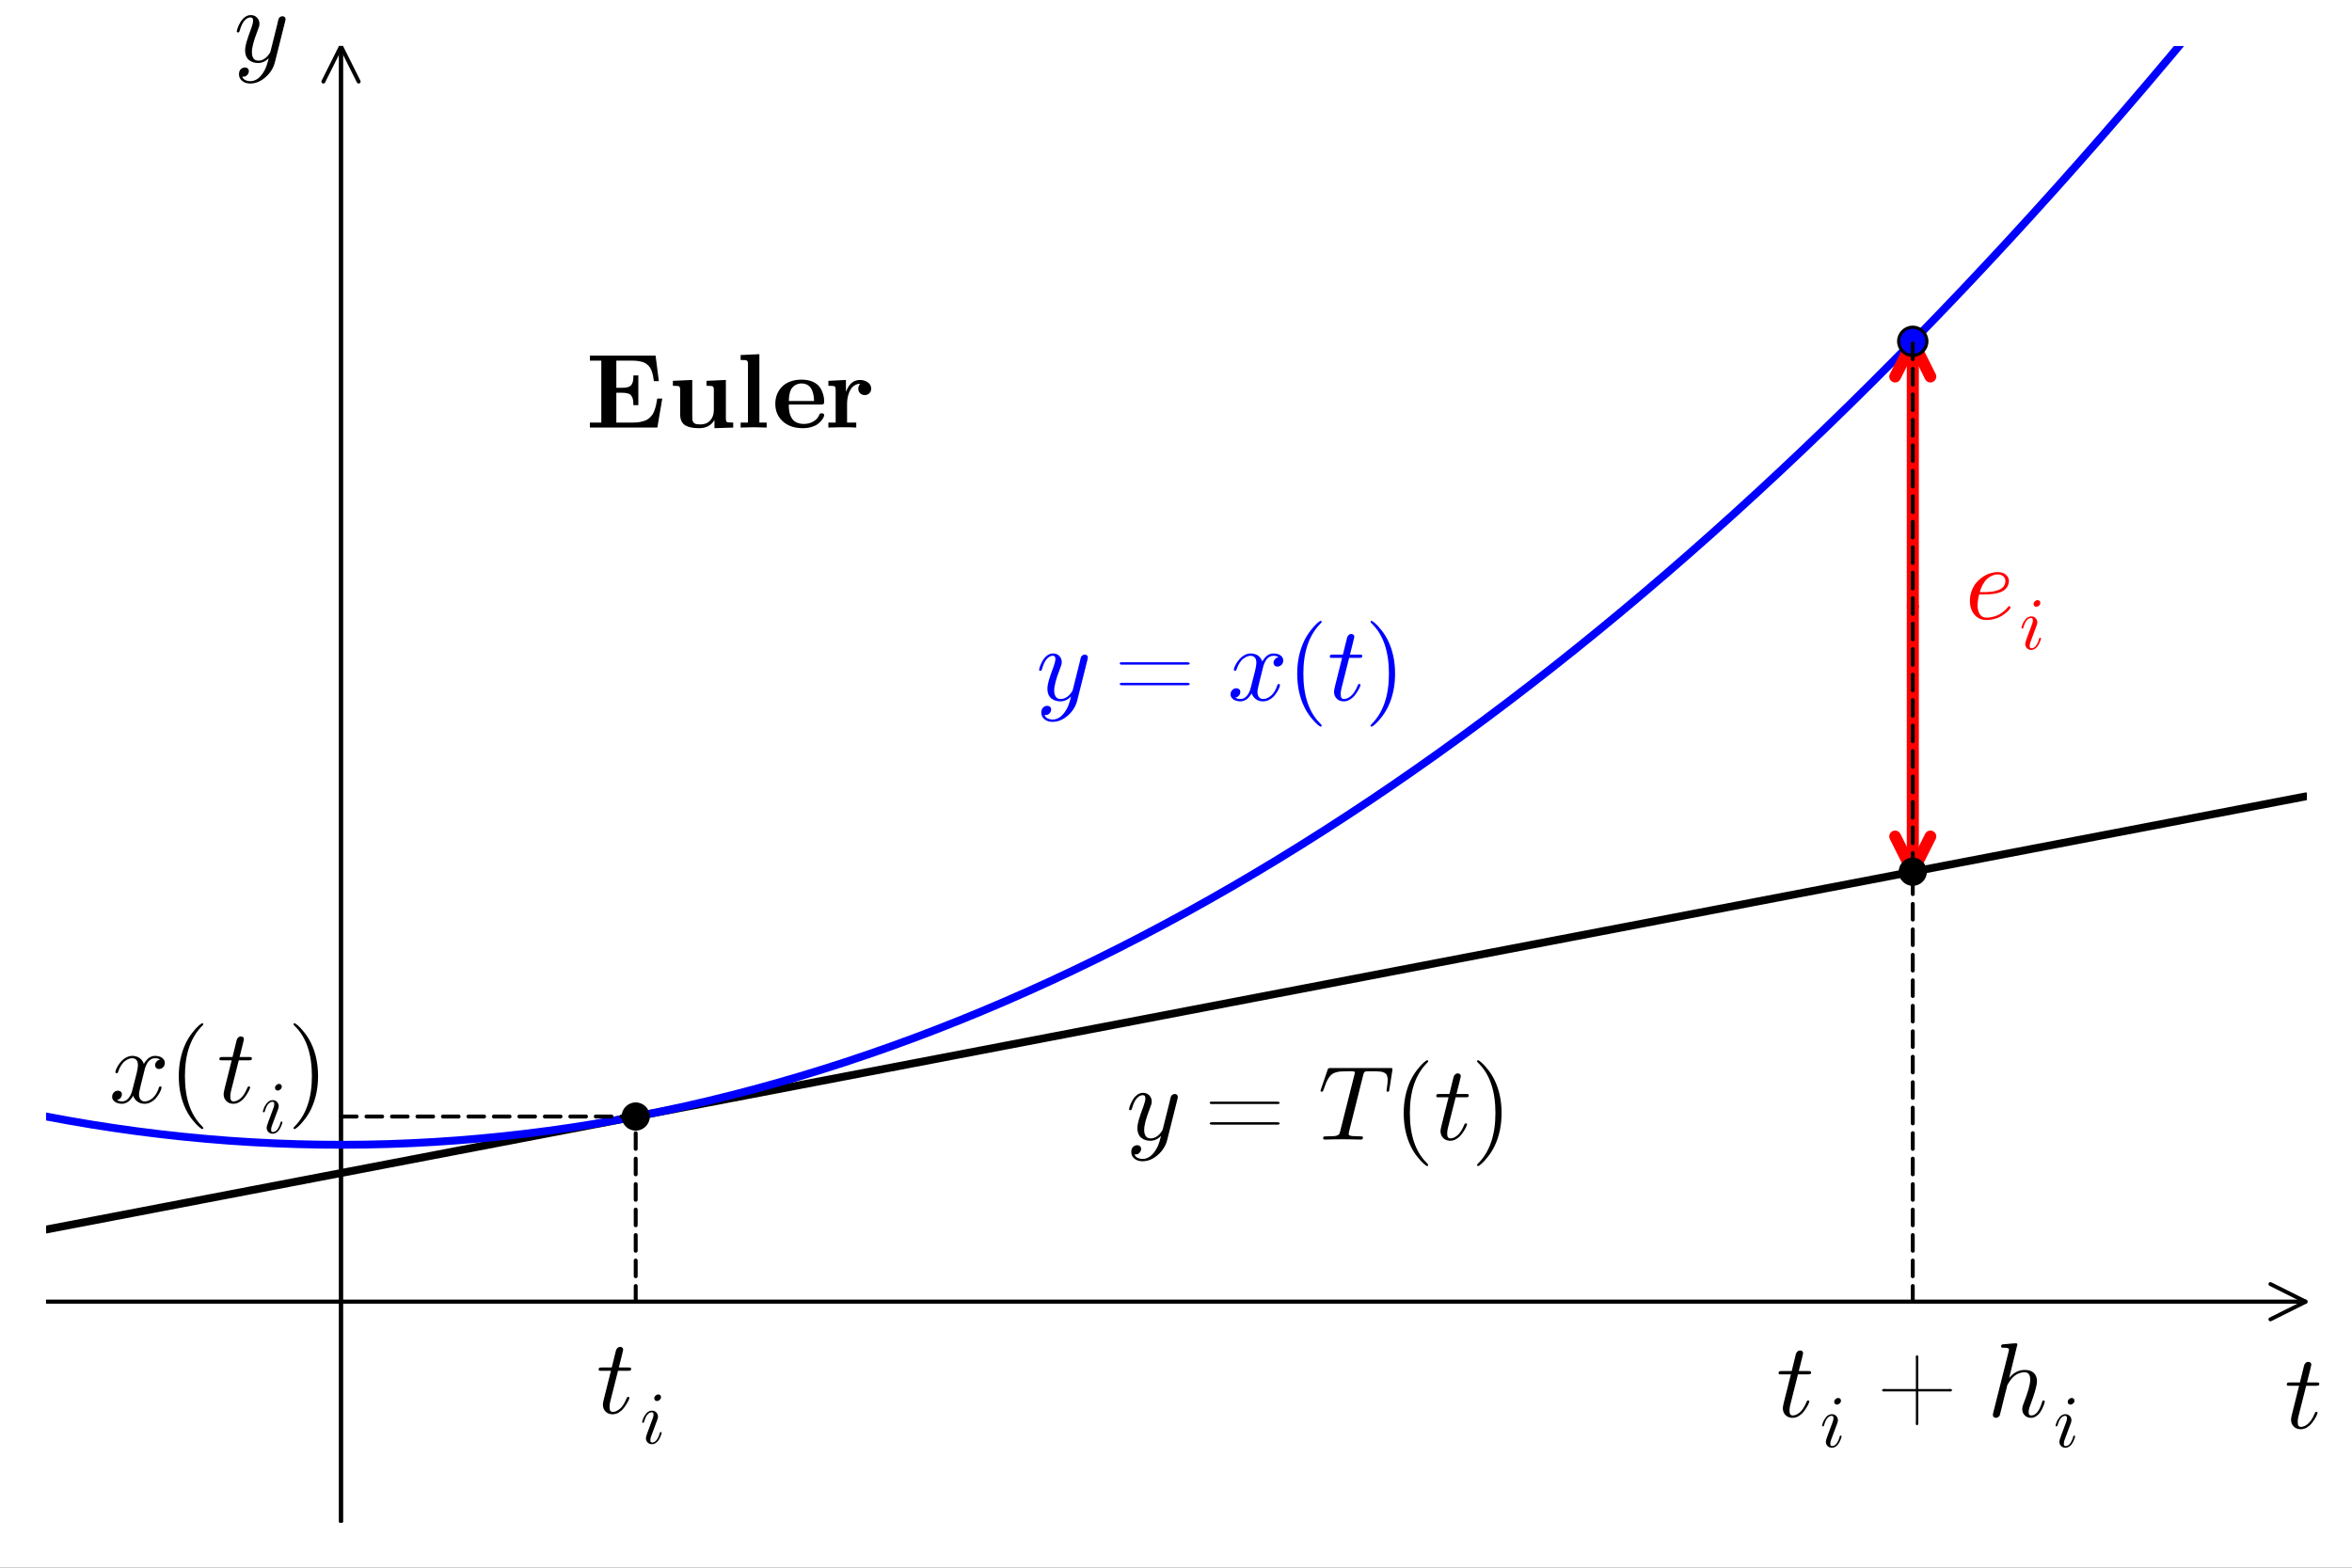 <?xml version="1.0" encoding="utf-8"?>
<svg xmlns="http://www.w3.org/2000/svg" xmlns:xlink="http://www.w3.org/1999/xlink" width="600" height="400" viewBox="0 0 2400 1600">
<rect x="0" y="0" width="2400" height="1600" fill="#333333" stroke="none"/>
<defs>
  <clipPath id="clip800">
    <rect x="0" y="0" width="2400" height="1600"/>
  </clipPath>
</defs>
<path clip-path="url(#clip800)" d="M0 1600 L2400 1600 L2400 8.88178e-14 L0 8.88178e-14  Z" fill="#ffffff" fill-rule="evenodd" fill-opacity="1"/>
<defs>
  <clipPath id="clip801">
    <rect x="480" y="0" width="1681" height="1600"/>
  </clipPath>
</defs>
<path clip-path="url(#clip800)" d="M47.244 1552.76 L2352.76 1552.76 L2352.76 47.244 L47.244 47.244  Z" fill="#ffffff" fill-rule="evenodd" fill-opacity="1"/>
<defs>
  <clipPath id="clip802">
    <rect x="47" y="47" width="2307" height="1507"/>
  </clipPath>
</defs>
<polyline clip-path="url(#clip802)" style="stroke:#000000; stroke-linecap:round; stroke-linejoin:round; stroke-width:4; stroke-opacity:1; fill:none" points="347.963,1552.76 347.963,47.244 "/>
<polyline clip-path="url(#clip802)" style="stroke:#000000; stroke-linecap:round; stroke-linejoin:round; stroke-width:4; stroke-opacity:1; fill:none" points="329.963,83.244 347.963,47.244 365.963,83.244 "/>
<polyline clip-path="url(#clip802)" style="stroke:#000000; stroke-linecap:round; stroke-linejoin:round; stroke-width:4; stroke-opacity:1; fill:none" points="347.963,47.244 347.963,1552.76 "/>
<polyline clip-path="url(#clip802)" style="stroke:#000000; stroke-linecap:round; stroke-linejoin:round; stroke-width:8; stroke-opacity:1; fill:none" points="47.244,1254.86 70.532,1250.39 93.82,1245.93 117.108,1241.46 140.396,1237 163.684,1232.53 186.972,1228.07 210.26,1223.6 233.548,1219.14 256.836,1214.67 280.124,1210.21 303.412,1205.74 326.7,1201.28 349.988,1196.81 373.276,1192.35 396.564,1187.88 419.852,1183.42 443.14,1178.95 466.428,1174.49 489.716,1170.02 513.004,1165.55 536.292,1161.09 559.58,1156.62 582.868,1152.16 606.156,1147.69 629.444,1143.23 652.732,1138.76 676.02,1134.3 699.308,1129.83 722.596,1125.37 745.884,1120.9 769.172,1116.44 792.46,1111.97 815.748,1107.51 839.036,1103.04 862.324,1098.58 885.612,1094.11 908.9,1089.65 932.188,1085.18 955.476,1080.72 978.764,1076.25 1002.05,1071.79 1025.34,1067.32 1048.63,1062.86 1071.92,1058.39 1095.2,1053.93 1118.49,1049.46 1141.78,1045 1165.07,1040.53 1188.36,1036.07 1211.64,1031.6 1234.93,1027.14 1258.22,1022.67 1281.51,1018.21 1304.8,1013.74 1328.08,1009.28 1351.37,1004.81 1374.66,1000.35 1397.95,995.882 1421.24,991.416 1444.52,986.951 1467.81,982.486 1491.1,978.021 1514.39,973.556 1537.68,969.091 1560.96,964.626 1584.25,960.161 1607.54,955.696 1630.83,951.231 1654.12,946.766 1677.4,942.3 1700.69,937.835 1723.98,933.37 1747.27,928.905 1770.56,924.44 1793.84,919.975 1817.13,915.51 1840.42,911.045 1863.71,906.58 1887,902.115 1910.28,897.65 1933.57,893.184 1956.86,888.719 1980.15,884.254 2003.44,879.789 2026.72,875.324 2050.01,870.859 2073.3,866.394 2096.59,861.929 2119.88,857.464 2143.16,852.999 2166.45,848.534 2189.74,844.068 2213.03,839.603 2236.32,835.138 2259.6,830.673 2282.89,826.208 2306.18,821.743 2329.47,817.278 2352.76,812.813 "/>
<polyline clip-path="url(#clip802)" style="stroke:#0000ff; stroke-linecap:round; stroke-linejoin:round; stroke-width:8; stroke-opacity:1; fill:none" points="47.244,1139.54 70.532,1143.83 93.82,1147.78 117.108,1151.38 140.396,1154.64 163.684,1157.54 186.972,1160.11 210.26,1162.32 233.548,1164.2 256.836,1165.72 280.124,1166.9 303.412,1167.74 326.7,1168.23 349.988,1168.37 373.276,1168.17 396.564,1167.62 419.852,1166.72 443.14,1165.48 466.428,1163.9 489.716,1161.96 513.004,1159.69 536.292,1157.06 559.58,1154.09 582.868,1150.78 606.156,1147.12 629.444,1143.11 652.732,1138.76 676.02,1134.06 699.308,1129.02 722.596,1123.63 745.884,1117.89 769.172,1111.81 792.46,1105.38 815.748,1098.61 839.036,1091.49 862.324,1084.03 885.612,1076.22 908.9,1068.06 932.188,1059.56 955.476,1050.71 978.764,1041.52 1002.05,1031.98 1025.34,1022.1 1048.63,1011.86 1071.92,1001.29 1095.2,990.366 1118.49,979.098 1141.78,967.485 1165.07,955.525 1188.36,943.22 1211.64,930.569 1234.93,917.572 1258.22,904.229 1281.51,890.541 1304.8,876.507 1328.08,862.127 1351.37,847.401 1374.66,832.329 1397.95,816.912 1421.24,801.149 1444.52,785.04 1467.81,768.585 1491.1,751.785 1514.39,734.638 1537.68,717.146 1560.96,699.309 1584.25,681.125 1607.54,662.596 1630.83,643.721 1654.12,624.5 1677.4,604.933 1700.69,585.02 1723.98,564.762 1747.27,544.158 1770.56,523.208 1793.84,501.913 1817.13,480.271 1840.42,458.284 1863.71,435.951 1887,413.272 1910.28,390.248 1933.57,366.877 1956.86,343.161 1980.15,319.099 2003.44,294.692 2026.72,269.938 2050.01,244.839 2073.3,219.394 2096.59,193.603 2119.88,167.467 2143.16,140.985 2166.45,114.156 2189.74,86.983 2213.03,59.463 2236.32,31.597 2259.6,3.386 2282.89,-25.171 2306.18,-54.074 2329.47,-83.322 2352.76,-112.917 "/>
<polyline clip-path="url(#clip802)" style="stroke:#ff0000; stroke-linecap:round; stroke-linejoin:round; stroke-width:12; stroke-opacity:1; fill:none" points="1951.8,619.018 1951.8,889.69 "/>
<polyline clip-path="url(#clip802)" style="stroke:#ff0000; stroke-linecap:round; stroke-linejoin:round; stroke-width:12; stroke-opacity:1; fill:none" points="1969.8,853.69 1951.8,889.69 1933.8,853.69 "/>
<polyline clip-path="url(#clip802)" style="stroke:#ff0000; stroke-linecap:round; stroke-linejoin:round; stroke-width:12; stroke-opacity:1; fill:none" points="1951.8,889.69 1951.8,619.018 "/>
<polyline clip-path="url(#clip802)" style="stroke:#ff0000; stroke-linecap:round; stroke-linejoin:round; stroke-width:12; stroke-opacity:1; fill:none" points="1951.8,619.018 1951.8,348.346 "/>
<polyline clip-path="url(#clip802)" style="stroke:#ff0000; stroke-linecap:round; stroke-linejoin:round; stroke-width:12; stroke-opacity:1; fill:none" points="1933.8,384.346 1951.8,348.346 1969.8,384.346 "/>
<polyline clip-path="url(#clip802)" style="stroke:#ff0000; stroke-linecap:round; stroke-linejoin:round; stroke-width:12; stroke-opacity:1; fill:none" points="1951.8,348.346 1951.8,619.018 "/>
<polyline clip-path="url(#clip802)" style="stroke:#000000; stroke-linecap:round; stroke-linejoin:round; stroke-width:4; stroke-opacity:1; fill:none" stroke-dasharray="16, 10" points="347.963,1139.54 648.682,1139.54 "/>
<circle clip-path="url(#clip802)" cx="1951.8" cy="889.69" r="14.4" fill="#000000" fill-rule="evenodd" fill-opacity="1" stroke="none"/>
<circle clip-path="url(#clip802)" cx="1951.8" cy="348.346" r="14.4" fill="#0000ff" fill-rule="evenodd" fill-opacity="1" stroke="#000000" stroke-opacity="1" stroke-width="3.2"/>
<polyline clip-path="url(#clip802)" style="stroke:#000000; stroke-linecap:round; stroke-linejoin:round; stroke-width:4; stroke-opacity:1; fill:none" stroke-dasharray="16, 10" points="1951.8,1328.53 1951.8,348.346 "/>
<circle clip-path="url(#clip802)" cx="648.682" cy="1139.54" r="14.4" fill="#000000" fill-rule="evenodd" fill-opacity="1" stroke="none"/>
<polyline clip-path="url(#clip802)" style="stroke:#000000; stroke-linecap:round; stroke-linejoin:round; stroke-width:4; stroke-opacity:1; fill:none" stroke-dasharray="16, 10" points="648.682,1328.53 648.682,1139.54 "/>
<polyline clip-path="url(#clip802)" style="stroke:#000000; stroke-linecap:round; stroke-linejoin:round; stroke-width:4; stroke-opacity:1; fill:none" points="47.244,1328.53 2352.76,1328.53 "/>
<polyline clip-path="url(#clip802)" style="stroke:#000000; stroke-linecap:round; stroke-linejoin:round; stroke-width:4; stroke-opacity:1; fill:none" points="2316.76,1310.53 2352.76,1328.53 2316.76,1346.53 "/>
<polyline clip-path="url(#clip802)" style="stroke:#000000; stroke-linecap:round; stroke-linejoin:round; stroke-width:4; stroke-opacity:1; fill:none" points="2352.76,1328.53 47.244,1328.53 "/>
<path clip-path="url(#clip800)" d="M2366.62 1412.16 Q2366.62 1413.63 2365.93 1414 Q2365.25 1414.32 2363.35 1414.32 L2353.23 1414.32 L2345.22 1446.15 Q2344.59 1448.94 2344.59 1451.31 Q2344.59 1453.95 2345.38 1455.11 Q2346.22 1456.27 2347.96 1456.27 Q2351.39 1456.27 2355.08 1453.16 Q2358.82 1450.05 2361.98 1442.46 Q2362.4 1441.46 2362.61 1441.25 Q2362.88 1440.98 2363.56 1440.98 Q2364.88 1440.98 2364.88 1442.04 Q2364.88 1442.41 2364.14 1444.09 Q2363.46 1445.78 2361.93 1448.26 Q2360.45 1450.73 2358.5 1453.05 Q2356.61 1455.37 2353.71 1457.06 Q2350.81 1458.69 2347.7 1458.69 Q2343.33 1458.69 2340.53 1455.9 Q2337.79 1453.1 2337.79 1448.73 Q2337.79 1447.31 2338.9 1442.78 Q2340.01 1438.19 2346.01 1414.32 L2336.47 1414.32 Q2335.16 1414.32 2334.63 1414.26 Q2334.16 1414.21 2333.79 1413.95 Q2333.47 1413.63 2333.47 1413 Q2333.47 1412 2333.89 1411.58 Q2334.31 1411.1 2334.84 1411.05 Q2335.42 1410.94 2336.74 1410.94 L2346.86 1410.94 L2351.07 1393.82 Q2351.49 1392.13 2352.55 1391.18 Q2353.66 1390.18 2354.29 1390.07 Q2354.92 1389.92 2355.39 1389.92 Q2356.82 1389.92 2357.66 1390.71 Q2358.5 1391.45 2358.5 1392.82 Q2358.5 1393.55 2354.08 1410.94 L2363.56 1410.94 Q2364.77 1410.94 2365.25 1411 Q2365.78 1411.05 2366.2 1411.31 Q2366.62 1411.58 2366.62 1412.16 Z" fill="#000000" fill-rule="nonzero" fill-opacity="1" /><path clip-path="url(#clip800)" d="M291.399 19.52 Q291.399 20.258 290.924 21.997 L280.595 63.209 Q278.329 72.379 270.951 78.808 Q263.625 85.238 255.299 85.238 Q250.292 85.238 247.078 82.55 Q243.863 79.915 243.863 75.857 Q243.863 72.273 245.76 70.534 Q247.657 68.848 249.923 68.848 Q250.661 68.848 251.452 69.059 Q252.242 69.269 253.085 70.165 Q253.929 71.061 253.929 72.59 Q253.929 75.067 251.768 77.016 Q250.714 77.912 249.713 78.123 Q248.764 78.334 247.13 78.334 Q247.763 79.81 248.922 80.811 Q250.081 81.812 251.399 82.181 Q252.716 82.603 253.56 82.708 Q254.456 82.866 255.299 82.866 Q262.044 82.866 267.209 76.068 Q268.737 74.013 269.844 71.957 Q271.004 69.955 271.847 67.478 Q272.69 65.053 273.059 63.736 Q273.48 62.419 274.218 59.414 Q269.317 64.316 263.309 64.316 Q260.78 64.316 258.514 63.631 Q256.3 62.946 254.35 61.523 Q252.4 60.047 251.241 57.465 Q250.134 54.882 250.134 51.457 Q250.134 47.82 251.557 42.867 Q252.98 37.913 256.406 28.796 Q258.25 23.684 258.25 21.207 Q258.25 19.995 257.987 19.257 Q257.723 18.466 257.196 18.203 Q256.669 17.887 256.353 17.834 Q256.089 17.781 255.562 17.781 Q252.453 17.781 249.554 20.943 Q246.656 24.105 244.653 31.167 Q244.232 32.485 243.968 32.801 Q243.705 33.117 242.914 33.117 Q241.597 33.064 241.597 32.01 Q241.597 31.589 242.071 29.955 Q242.545 28.268 243.652 25.792 Q244.811 23.262 246.392 20.996 Q247.973 18.677 250.45 17.043 Q252.98 15.41 255.879 15.41 Q259.831 15.41 262.255 17.992 Q264.732 20.522 264.732 24.263 Q264.732 25.792 264.311 27.162 Q263.942 28.479 262.571 32.01 Q257.038 46.239 257.038 53.196 Q257.038 54.882 257.301 56.305 Q257.618 57.675 258.303 59.046 Q258.988 60.363 260.358 61.154 Q261.781 61.891 263.731 61.891 Q266.208 61.891 268.527 60.732 Q270.898 59.52 272.374 57.886 Q273.902 56.252 274.798 54.882 Q275.747 53.459 275.957 52.722 L280.806 33.328 L282.967 24.685 Q283.968 19.995 284.442 18.835 Q285.075 17.728 286.181 17.149 Q287.288 16.569 288.237 16.569 Q289.554 16.569 290.45 17.36 Q291.399 18.15 291.399 19.52 Z" fill="#000000" fill-rule="nonzero" fill-opacity="1" /><path clip-path="url(#clip800)" d="M1110.08 671.031 Q1110.08 671.768 1109.61 673.508 L1099.28 714.719 Q1097.01 723.889 1089.64 730.319 Q1082.31 736.748 1073.98 736.748 Q1068.98 736.748 1065.76 734.06 Q1062.55 731.425 1062.55 727.368 Q1062.55 723.784 1064.45 722.045 Q1066.34 720.358 1068.61 720.358 Q1069.35 720.358 1070.14 720.569 Q1070.93 720.78 1071.77 721.676 Q1072.61 722.572 1072.61 724.1 Q1072.61 726.577 1070.45 728.527 Q1069.4 729.423 1068.4 729.634 Q1067.45 729.844 1065.82 729.844 Q1066.45 731.32 1067.61 732.321 Q1068.77 733.323 1070.08 733.692 Q1071.4 734.113 1072.24 734.219 Q1073.14 734.377 1073.98 734.377 Q1080.73 734.377 1085.89 727.578 Q1087.42 725.523 1088.53 723.468 Q1089.69 721.465 1090.53 718.988 Q1091.38 716.564 1091.74 715.246 Q1092.17 713.929 1092.9 710.925 Q1088 715.826 1081.99 715.826 Q1079.46 715.826 1077.2 715.141 Q1074.99 714.456 1073.04 713.033 Q1071.09 711.557 1069.93 708.975 Q1068.82 706.393 1068.82 702.967 Q1068.82 699.331 1070.24 694.377 Q1071.67 689.423 1075.09 680.306 Q1076.94 675.194 1076.94 672.717 Q1076.94 671.505 1076.67 670.767 Q1076.41 669.977 1075.88 669.713 Q1075.35 669.397 1075.04 669.344 Q1074.77 669.292 1074.25 669.292 Q1071.14 669.292 1068.24 672.454 Q1065.34 675.616 1063.34 682.677 Q1062.92 683.995 1062.65 684.311 Q1062.39 684.627 1061.6 684.627 Q1060.28 684.575 1060.28 683.521 Q1060.28 683.099 1060.76 681.465 Q1061.23 679.779 1062.34 677.302 Q1063.5 674.772 1065.08 672.506 Q1066.66 670.187 1069.14 668.554 Q1071.67 666.92 1074.56 666.92 Q1078.52 666.92 1080.94 669.502 Q1083.42 672.032 1083.42 675.774 Q1083.42 677.302 1083 678.672 Q1082.63 679.99 1081.26 683.521 Q1075.72 697.75 1075.72 704.706 Q1075.72 706.393 1075.99 707.816 Q1076.3 709.186 1076.99 710.556 Q1077.67 711.874 1079.04 712.664 Q1080.47 713.402 1082.42 713.402 Q1084.89 713.402 1087.21 712.242 Q1089.58 711.03 1091.06 709.397 Q1092.59 707.763 1093.48 706.393 Q1094.43 704.97 1094.64 704.232 L1099.49 684.838 L1101.65 676.195 Q1102.65 671.505 1103.13 670.346 Q1103.76 669.239 1104.87 668.659 Q1105.97 668.079 1106.92 668.079 Q1108.24 668.079 1109.14 668.87 Q1110.08 669.66 1110.08 671.031 Z" fill="#0000ff" fill-rule="nonzero" fill-opacity="1" /><path clip-path="url(#clip800)" d="M1142.57 698.224 Q1142.68 696.907 1144.73 696.907 L1210.87 696.907 Q1213.98 696.907 1214.04 698.119 Q1214.04 699.436 1211.08 699.384 L1145.47 699.384 Q1142.57 699.436 1142.57 698.224 M1142.57 677.144 Q1142.57 675.826 1144.84 675.879 L1210.77 675.879 Q1213.98 675.879 1214.04 677.144 Q1214.04 678.356 1211.3 678.356 L1144.73 678.356 Q1142.57 678.356 1142.57 677.144 Z" fill="#0000ff" fill-rule="nonzero" fill-opacity="1" /><path clip-path="url(#clip800)" d="M1309.41 674.035 Q1309.41 676.986 1307.57 678.672 Q1305.73 680.306 1303.62 680.306 Q1301.61 680.306 1300.56 679.147 Q1299.51 677.987 1299.51 676.512 Q1299.51 674.509 1300.98 672.77 Q1302.46 671.031 1304.67 670.662 Q1302.51 669.292 1299.3 669.292 Q1297.19 669.292 1295.34 670.398 Q1293.55 671.505 1292.44 672.928 Q1291.39 674.351 1290.44 676.406 Q1289.55 678.409 1289.18 679.621 Q1288.86 680.78 1288.6 682.045 L1284.91 696.801 Q1283.12 703.81 1283.12 706.287 Q1283.12 709.344 1284.59 711.399 Q1286.07 713.402 1289.02 713.402 Q1290.18 713.402 1291.5 713.086 Q1292.81 712.717 1294.5 711.768 Q1296.24 710.767 1297.77 709.291 Q1299.35 707.763 1300.88 705.181 Q1302.41 702.598 1303.41 699.278 Q1303.72 698.119 1304.78 698.119 Q1306.09 698.119 1306.09 699.173 Q1306.09 700.069 1305.36 701.966 Q1304.67 703.81 1303.14 706.235 Q1301.67 708.606 1299.72 710.767 Q1297.77 712.875 1294.87 714.35 Q1291.97 715.826 1288.81 715.826 Q1284.28 715.826 1281.27 713.402 Q1278.27 710.978 1277.16 707.605 Q1276.9 708.079 1276.53 708.712 Q1276.16 709.344 1275.05 710.767 Q1274 712.137 1272.79 713.191 Q1271.58 714.192 1269.68 714.983 Q1267.83 715.826 1265.83 715.826 Q1263.3 715.826 1261.04 715.088 Q1258.82 714.35 1257.24 712.664 Q1255.66 710.978 1255.66 708.659 Q1255.66 706.076 1257.4 704.285 Q1259.19 702.44 1261.61 702.44 Q1263.14 702.44 1264.36 703.336 Q1265.62 704.232 1265.62 706.182 Q1265.62 708.343 1264.14 709.976 Q1262.67 711.61 1260.56 712.032 Q1262.72 713.402 1265.94 713.402 Q1269.41 713.402 1272.16 710.345 Q1274.9 707.289 1276.21 702.177 Q1279.48 689.897 1280.75 684.417 Q1282.01 678.883 1282.01 676.512 Q1282.01 674.298 1281.43 672.77 Q1280.85 671.241 1279.85 670.556 Q1278.9 669.819 1278 669.555 Q1277.16 669.292 1276.21 669.292 Q1274.63 669.292 1272.84 669.924 Q1271.1 670.556 1268.99 672.032 Q1266.94 673.455 1264.99 676.406 Q1263.04 679.357 1261.72 683.415 Q1261.46 684.627 1260.3 684.627 Q1259.03 684.575 1259.03 683.521 Q1259.03 682.625 1259.72 680.78 Q1260.46 678.883 1261.93 676.512 Q1263.46 674.14 1265.41 672.032 Q1267.41 669.871 1270.31 668.396 Q1273.26 666.92 1276.42 666.92 Q1277.85 666.92 1279.22 667.236 Q1280.64 667.5 1282.33 668.29 Q1284.07 669.081 1285.59 670.82 Q1287.12 672.559 1288.07 675.089 Q1288.7 673.876 1289.55 672.717 Q1290.44 671.558 1291.81 670.135 Q1293.24 668.659 1295.19 667.816 Q1297.19 666.92 1299.4 666.92 Q1301.56 666.92 1303.67 667.5 Q1305.78 668.027 1307.57 669.766 Q1309.41 671.452 1309.41 674.035 Z" fill="#0000ff" fill-rule="nonzero" fill-opacity="1" /><path clip-path="url(#clip800)" d="M1323.69 687.631 Q1323.69 669.397 1330.49 654.694 Q1333.39 648.528 1337.44 643.363 Q1341.5 638.198 1344.19 635.932 Q1346.88 633.666 1347.62 633.666 Q1348.67 633.666 1348.72 634.72 Q1348.72 635.247 1347.3 636.565 Q1329.91 654.272 1329.96 687.631 Q1329.96 721.096 1346.88 738.118 Q1348.72 739.963 1348.72 740.543 Q1348.72 741.597 1347.62 741.597 Q1346.88 741.597 1344.3 739.436 Q1341.71 737.275 1337.71 732.321 Q1333.7 727.368 1330.8 721.307 Q1323.69 706.604 1323.69 687.631 Z" fill="#0000ff" fill-rule="nonzero" fill-opacity="1" /><path clip-path="url(#clip800)" d="M1390.07 669.292 Q1390.07 670.767 1389.39 671.136 Q1388.7 671.452 1386.8 671.452 L1376.69 671.452 L1368.67 703.283 Q1368.04 706.076 1368.04 708.448 Q1368.04 711.083 1368.83 712.242 Q1369.68 713.402 1371.42 713.402 Q1374.84 713.402 1378.53 710.293 Q1382.27 707.183 1385.43 699.594 Q1385.85 698.593 1386.07 698.382 Q1386.33 698.119 1387.01 698.119 Q1388.33 698.119 1388.33 699.173 Q1388.33 699.542 1387.59 701.228 Q1386.91 702.914 1385.38 705.391 Q1383.91 707.868 1381.96 710.187 Q1380.06 712.506 1377.16 714.192 Q1374.26 715.826 1371.15 715.826 Q1366.78 715.826 1363.98 713.033 Q1361.24 710.24 1361.24 705.866 Q1361.24 704.443 1362.35 699.911 Q1363.46 695.326 1369.47 671.452 L1359.93 671.452 Q1358.61 671.452 1358.08 671.4 Q1357.61 671.347 1357.24 671.083 Q1356.92 670.767 1356.92 670.135 Q1356.92 669.133 1357.34 668.712 Q1357.77 668.238 1358.29 668.185 Q1358.87 668.079 1360.19 668.079 L1370.31 668.079 L1374.52 650.952 Q1374.95 649.265 1376 648.317 Q1377.11 647.315 1377.74 647.21 Q1378.37 647.052 1378.85 647.052 Q1380.27 647.052 1381.11 647.842 Q1381.96 648.58 1381.96 649.95 Q1381.96 650.688 1377.53 668.079 L1387.01 668.079 Q1388.23 668.079 1388.7 668.132 Q1389.23 668.185 1389.65 668.448 Q1390.07 668.712 1390.07 669.292 Z" fill="#0000ff" fill-rule="nonzero" fill-opacity="1" /><path clip-path="url(#clip800)" d="M1398.52 740.543 Q1398.52 740.016 1399.89 738.698 Q1417.28 720.991 1417.28 687.631 Q1417.28 654.167 1400.57 637.25 Q1398.52 635.3 1398.52 634.72 Q1398.52 633.666 1399.57 633.666 Q1400.31 633.666 1402.89 635.827 Q1405.53 637.987 1409.48 642.941 Q1413.48 647.895 1416.43 653.956 Q1423.55 668.659 1423.55 687.631 Q1423.55 705.866 1416.75 720.569 Q1413.85 726.735 1409.79 731.9 Q1405.74 737.064 1403.05 739.331 Q1400.36 741.597 1399.57 741.597 Q1398.52 741.597 1398.52 740.543 Z" fill="#0000ff" fill-rule="nonzero" fill-opacity="1" /><path clip-path="url(#clip800)" d="M644.014 1396.89 Q644.014 1398.37 643.329 1398.74 Q642.644 1399.05 640.747 1399.05 L630.629 1399.05 L622.618 1430.89 Q621.986 1433.68 621.986 1436.05 Q621.986 1438.69 622.776 1439.85 Q623.619 1441 625.359 1441 Q628.784 1441 632.473 1437.9 Q636.215 1434.79 639.377 1427.2 Q639.798 1426.2 640.009 1425.98 Q640.273 1425.72 640.958 1425.72 Q642.275 1425.72 642.275 1426.78 Q642.275 1427.14 641.538 1428.83 Q640.852 1430.52 639.324 1432.99 Q637.849 1435.47 635.899 1437.79 Q634.001 1440.11 631.103 1441.8 Q628.204 1443.43 625.095 1443.43 Q620.721 1443.43 617.928 1440.64 Q615.187 1437.84 615.187 1433.47 Q615.187 1432.05 616.294 1427.51 Q617.401 1422.93 623.409 1399.05 L613.87 1399.05 Q612.552 1399.05 612.025 1399 Q611.551 1398.95 611.182 1398.69 Q610.866 1398.37 610.866 1397.74 Q610.866 1396.74 611.287 1396.31 Q611.709 1395.84 612.236 1395.79 Q612.816 1395.68 614.133 1395.68 L624.252 1395.68 L628.468 1378.55 Q628.889 1376.87 629.943 1375.92 Q631.05 1374.92 631.683 1374.81 Q632.315 1374.65 632.789 1374.65 Q634.212 1374.65 635.055 1375.45 Q635.899 1376.18 635.899 1377.55 Q635.899 1378.29 631.472 1395.68 L640.958 1395.68 Q642.17 1395.68 642.644 1395.73 Q643.171 1395.79 643.593 1396.05 Q644.014 1396.31 644.014 1396.89 Z" fill="#000000" fill-rule="nonzero" fill-opacity="1" /><path clip-path="url(#clip800)" d="M674.508 1425.88 Q674.508 1427.51 673.18 1428.72 Q671.888 1429.9 670.487 1429.9 Q669.195 1429.9 668.384 1429.13 Q667.609 1428.32 667.609 1427.17 Q667.609 1425.66 668.9 1424.41 Q670.191 1423.15 671.704 1423.15 Q672.958 1423.15 673.733 1423.93 Q674.508 1424.7 674.508 1425.88 M675.172 1462.29 Q675.172 1462.59 674.84 1463.77 Q674.508 1464.91 673.696 1466.68 Q672.921 1468.42 671.852 1470.04 Q670.782 1471.66 669.011 1472.81 Q667.277 1473.95 665.285 1473.95 Q662.592 1473.95 660.821 1472.18 Q659.087 1470.41 659.087 1467.75 Q659.087 1466.31 660.821 1461.7 Q665.838 1448.27 666.023 1447.72 Q666.871 1445.62 666.871 1443.77 Q666.871 1442.93 666.687 1442.41 Q666.502 1441.86 666.134 1441.67 Q665.765 1441.45 665.543 1441.41 Q665.359 1441.38 664.99 1441.38 Q662.813 1441.38 660.784 1443.59 Q658.755 1445.8 657.354 1450.75 Q657.059 1451.67 656.874 1451.89 Q656.69 1452.11 656.136 1452.11 Q655.214 1452.07 655.214 1451.34 Q655.214 1451.12 655.472 1450.27 Q655.73 1449.38 656.21 1448.05 Q656.69 1446.69 657.538 1445.29 Q658.387 1443.85 659.419 1442.59 Q660.489 1441.34 662.002 1440.53 Q663.514 1439.72 665.211 1439.72 Q667.978 1439.72 669.675 1441.52 Q671.409 1443.29 671.409 1445.91 Q671.409 1447.35 670.413 1449.9 Q669.195 1453.22 668.753 1454.29 L665.802 1462.22 Q664.732 1465.1 664.4 1465.98 Q664.105 1466.83 663.846 1467.86 Q663.625 1468.86 663.625 1469.78 Q663.625 1471.07 664.031 1471.66 Q664.473 1472.25 665.433 1472.25 Q668.089 1472.25 670.044 1469.63 Q671.999 1466.98 673.143 1462.92 Q673.18 1462.81 673.216 1462.63 Q673.512 1461.7 673.807 1461.59 Q673.954 1461.56 674.249 1461.56 Q675.172 1461.56 675.172 1462.29 Z" fill="#000000" fill-rule="nonzero" fill-opacity="1" /><path clip-path="url(#clip800)" d="M1848.03 1400.53 Q1848.03 1402 1847.35 1402.37 Q1846.66 1402.69 1844.77 1402.69 L1834.65 1402.69 L1826.64 1434.52 Q1826.01 1437.31 1826.01 1439.68 Q1826.01 1442.32 1826.8 1443.48 Q1827.64 1444.64 1829.38 1444.64 Q1832.8 1444.64 1836.49 1441.53 Q1840.24 1438.42 1843.4 1430.83 Q1843.82 1429.83 1844.03 1429.62 Q1844.29 1429.35 1844.98 1429.35 Q1846.3 1429.35 1846.3 1430.41 Q1846.3 1430.78 1845.56 1432.46 Q1844.87 1434.15 1843.34 1436.63 Q1841.87 1439.1 1839.92 1441.42 Q1838.02 1443.74 1835.12 1445.43 Q1832.22 1447.06 1829.12 1447.06 Q1824.74 1447.06 1821.95 1444.27 Q1819.21 1441.48 1819.21 1437.1 Q1819.21 1435.68 1820.31 1431.15 Q1821.42 1426.56 1827.43 1402.69 L1817.89 1402.69 Q1816.57 1402.69 1816.05 1402.64 Q1815.57 1402.58 1815.2 1402.32 Q1814.89 1402 1814.89 1401.37 Q1814.89 1400.37 1815.31 1399.95 Q1815.73 1399.47 1816.26 1399.42 Q1816.84 1399.31 1818.15 1399.31 L1828.27 1399.31 L1832.49 1382.19 Q1832.91 1380.5 1833.96 1379.55 Q1835.07 1378.55 1835.7 1378.45 Q1836.34 1378.29 1836.81 1378.29 Q1838.23 1378.29 1839.08 1379.08 Q1839.92 1379.82 1839.92 1381.19 Q1839.92 1381.92 1835.49 1399.31 L1844.98 1399.31 Q1846.19 1399.31 1846.66 1399.37 Q1847.19 1399.42 1847.61 1399.68 Q1848.03 1399.95 1848.03 1400.53 Z" fill="#000000" fill-rule="nonzero" fill-opacity="1" /><path clip-path="url(#clip800)" d="M1878.53 1429.52 Q1878.53 1431.14 1877.2 1432.36 Q1875.91 1433.54 1874.51 1433.54 Q1873.22 1433.54 1872.4 1432.76 Q1871.63 1431.95 1871.63 1430.81 Q1871.63 1429.29 1872.92 1428.04 Q1874.21 1426.79 1875.72 1426.79 Q1876.98 1426.79 1877.75 1427.56 Q1878.53 1428.33 1878.53 1429.52 M1879.19 1465.93 Q1879.19 1466.22 1878.86 1467.4 Q1878.53 1468.55 1877.72 1470.32 Q1876.94 1472.05 1875.87 1473.67 Q1874.8 1475.3 1873.03 1476.44 Q1871.3 1477.58 1869.31 1477.58 Q1866.61 1477.58 1864.84 1475.81 Q1863.11 1474.04 1863.11 1471.39 Q1863.11 1469.95 1864.84 1465.34 Q1869.86 1451.91 1870.04 1451.35 Q1870.89 1449.25 1870.89 1447.41 Q1870.89 1446.56 1870.71 1446.04 Q1870.52 1445.49 1870.15 1445.3 Q1869.79 1445.08 1869.56 1445.05 Q1869.38 1445.01 1869.01 1445.01 Q1866.83 1445.01 1864.8 1447.22 Q1862.78 1449.44 1861.37 1454.38 Q1861.08 1455.3 1860.89 1455.52 Q1860.71 1455.74 1860.16 1455.74 Q1859.23 1455.71 1859.23 1454.97 Q1859.23 1454.75 1859.49 1453.9 Q1859.75 1453.01 1860.23 1451.69 Q1860.71 1450.32 1861.56 1448.92 Q1862.41 1447.48 1863.44 1446.23 Q1864.51 1444.97 1866.02 1444.16 Q1867.53 1443.35 1869.23 1443.35 Q1872 1443.35 1873.7 1445.16 Q1875.43 1446.93 1875.43 1449.55 Q1875.43 1450.99 1874.43 1453.53 Q1873.22 1456.85 1872.77 1457.92 L1869.82 1465.85 Q1868.75 1468.73 1868.42 1469.61 Q1868.12 1470.46 1867.87 1471.5 Q1867.65 1472.49 1867.65 1473.41 Q1867.65 1474.71 1868.05 1475.3 Q1868.49 1475.89 1869.45 1475.89 Q1872.11 1475.89 1874.06 1473.27 Q1876.02 1470.61 1877.16 1466.55 Q1877.2 1466.44 1877.24 1466.26 Q1877.53 1465.34 1877.83 1465.22 Q1877.97 1465.19 1878.27 1465.19 Q1879.19 1465.19 1879.19 1465.93 Z" fill="#000000" fill-rule="nonzero" fill-opacity="1" /><path clip-path="url(#clip800)" d="M1922.94 1420.18 Q1920.46 1420.18 1920.46 1418.87 Q1920.46 1417.55 1923.04 1417.55 Q1923.36 1417.55 1923.89 1417.6 Q1924.47 1417.65 1924.57 1417.65 L1954.98 1417.65 L1954.98 1387.14 Q1954.98 1387.04 1954.93 1386.56 Q1954.87 1386.03 1954.87 1385.72 Q1954.87 1383.14 1956.14 1383.14 Q1957.46 1383.14 1957.46 1385.72 L1957.46 1417.65 L1987.92 1417.65 Q1988.02 1417.65 1988.55 1417.6 Q1989.08 1417.55 1989.39 1417.55 Q1991.87 1417.55 1991.87 1418.87 Q1991.92 1420.18 1989.29 1420.18 Q1988.97 1420.18 1988.5 1420.13 Q1988.02 1420.08 1987.92 1420.08 L1957.46 1420.08 L1957.46 1452.12 Q1957.46 1454.6 1956.14 1454.6 Q1954.87 1454.6 1954.87 1452.02 Q1954.87 1451.7 1954.93 1451.17 Q1954.98 1450.7 1954.98 1450.59 L1954.98 1420.08 L1924.57 1420.08 Q1924.47 1420.08 1923.83 1420.13 Q1923.25 1420.18 1922.94 1420.18 Z" fill="#000000" fill-rule="nonzero" fill-opacity="1" /><path clip-path="url(#clip800)" d="M2086.51 1430.41 Q2086.51 1430.83 2086.04 1432.46 Q2085.56 1434.1 2084.4 1436.63 Q2083.3 1439.16 2081.77 1441.48 Q2080.24 1443.74 2077.71 1445.43 Q2075.23 1447.06 2072.39 1447.06 Q2068.59 1447.06 2066.06 1444.53 Q2063.53 1442 2063.53 1438.21 Q2063.53 1437.68 2063.59 1437.15 Q2063.64 1436.63 2063.69 1436.31 Q2063.74 1435.94 2063.9 1435.36 Q2064.11 1434.73 2064.17 1434.47 Q2064.27 1434.2 2064.53 1433.41 Q2064.85 1432.57 2064.96 1432.25 Q2071.65 1415.18 2071.65 1408.06 Q2071.65 1400.53 2065.8 1400.53 Q2060.58 1400.53 2055.42 1404.32 Q2053.05 1406.22 2050.78 1409.59 Q2048.51 1412.96 2048.09 1414.23 Q2047.62 1416.97 2046.93 1419.08 Q2046.62 1420.55 2045.09 1426.3 L2042.72 1436.05 L2040.66 1444.22 Q2040.24 1445.38 2039.08 1446.22 Q2037.92 1447.06 2036.66 1447.06 Q2035.6 1447.06 2034.55 1446.32 Q2033.55 1445.64 2033.55 1444 Q2033.55 1443.16 2033.97 1441.63 L2049.62 1379.45 L2049.94 1377.34 Q2049.94 1376.71 2049.67 1376.39 Q2049.46 1376.02 2048.2 1375.76 Q2046.99 1375.49 2044.56 1375.49 Q2043.56 1375.49 2043.09 1375.44 Q2042.66 1375.39 2042.3 1375.13 Q2041.93 1374.81 2041.93 1374.18 Q2041.93 1373.28 2042.3 1372.81 Q2042.72 1372.28 2043.03 1372.17 Q2043.35 1372.07 2043.98 1372.02 Q2044.88 1371.96 2047.88 1371.7 Q2050.89 1371.38 2053.47 1371.17 Q2056.05 1370.96 2057.16 1370.96 Q2057.79 1370.96 2058.11 1371.28 Q2058.47 1371.54 2058.53 1371.86 L2058.58 1372.12 L2050.15 1406.43 Q2056.84 1398.16 2066.12 1398.16 Q2072.12 1398.16 2075.34 1401.26 Q2078.55 1404.32 2078.55 1409.7 Q2078.55 1415.86 2071.97 1433.41 Q2070.02 1438.31 2070.02 1441.11 Q2070.02 1442.95 2070.6 1443.79 Q2071.23 1444.64 2072.6 1444.64 Q2074.71 1444.64 2076.55 1443.43 Q2078.45 1442.16 2079.77 1440.11 Q2081.08 1438 2081.98 1435.89 Q2082.93 1433.73 2083.61 1431.3 Q2084.03 1429.99 2084.24 1429.67 Q2084.51 1429.35 2085.25 1429.35 Q2086.51 1429.35 2086.51 1430.41 Z" fill="#000000" fill-rule="nonzero" fill-opacity="1" /><path clip-path="url(#clip800)" d="M2116.81 1429.52 Q2116.81 1431.14 2115.49 1432.36 Q2114.19 1433.54 2112.79 1433.54 Q2111.5 1433.54 2110.69 1432.76 Q2109.92 1431.95 2109.92 1430.81 Q2109.92 1429.29 2111.21 1428.04 Q2112.5 1426.79 2114.01 1426.79 Q2115.26 1426.79 2116.04 1427.56 Q2116.81 1428.33 2116.81 1429.52 M2117.48 1465.93 Q2117.48 1466.22 2117.15 1467.4 Q2116.81 1468.55 2116 1470.32 Q2115.23 1472.05 2114.16 1473.67 Q2113.09 1475.3 2111.32 1476.44 Q2109.58 1477.58 2107.59 1477.58 Q2104.9 1477.58 2103.13 1475.81 Q2101.39 1474.04 2101.39 1471.39 Q2101.39 1469.95 2103.13 1465.34 Q2108.14 1451.91 2108.33 1451.35 Q2109.18 1449.25 2109.18 1447.41 Q2109.18 1446.56 2108.99 1446.04 Q2108.81 1445.49 2108.44 1445.3 Q2108.07 1445.08 2107.85 1445.05 Q2107.67 1445.01 2107.3 1445.01 Q2105.12 1445.01 2103.09 1447.22 Q2101.06 1449.44 2099.66 1454.38 Q2099.36 1455.3 2099.18 1455.52 Q2099 1455.74 2098.44 1455.74 Q2097.52 1455.71 2097.52 1454.97 Q2097.52 1454.75 2097.78 1453.9 Q2098.04 1453.01 2098.52 1451.69 Q2099 1450.32 2099.84 1448.92 Q2100.69 1447.48 2101.73 1446.23 Q2102.8 1444.97 2104.31 1444.16 Q2105.82 1443.35 2107.52 1443.35 Q2110.28 1443.35 2111.98 1445.16 Q2113.72 1446.93 2113.72 1449.55 Q2113.72 1450.99 2112.72 1453.53 Q2111.5 1456.85 2111.06 1457.92 L2108.11 1465.85 Q2107.04 1468.73 2106.71 1469.61 Q2106.41 1470.46 2106.15 1471.5 Q2105.93 1472.49 2105.93 1473.41 Q2105.93 1474.71 2106.34 1475.3 Q2106.78 1475.89 2107.74 1475.89 Q2110.39 1475.89 2112.35 1473.27 Q2114.31 1470.61 2115.45 1466.55 Q2115.49 1466.44 2115.52 1466.26 Q2115.82 1465.34 2116.11 1465.22 Q2116.26 1465.19 2116.56 1465.19 Q2117.48 1465.19 2117.48 1465.93 Z" fill="#000000" fill-rule="nonzero" fill-opacity="1" /><path clip-path="url(#clip800)" d="M168.158 1084.75 Q168.158 1087.7 166.314 1089.38 Q164.469 1091.02 162.361 1091.02 Q160.358 1091.02 159.304 1089.86 Q158.25 1088.7 158.25 1087.22 Q158.25 1085.22 159.726 1083.48 Q161.202 1081.74 163.415 1081.37 Q161.254 1080 158.04 1080 Q155.932 1080 154.087 1081.11 Q152.295 1082.22 151.188 1083.64 Q150.134 1085.06 149.186 1087.12 Q148.29 1089.12 147.921 1090.33 Q147.605 1091.49 147.341 1092.76 L143.652 1107.51 Q141.861 1114.52 141.861 1117 Q141.861 1120.05 143.336 1122.11 Q144.812 1124.11 147.763 1124.11 Q148.922 1124.11 150.24 1123.8 Q151.557 1123.43 153.244 1122.48 Q154.983 1121.48 156.511 1120 Q158.092 1118.47 159.621 1115.89 Q161.149 1113.31 162.15 1109.99 Q162.466 1108.83 163.52 1108.83 Q164.838 1108.83 164.838 1109.88 Q164.838 1110.78 164.1 1112.68 Q163.415 1114.52 161.887 1116.95 Q160.411 1119.32 158.461 1121.48 Q156.511 1123.59 153.613 1125.06 Q150.714 1126.54 147.552 1126.54 Q143.02 1126.54 140.016 1124.11 Q137.012 1121.69 135.905 1118.32 Q135.642 1118.79 135.273 1119.42 Q134.904 1120.05 133.797 1121.48 Q132.743 1122.85 131.531 1123.9 Q130.319 1124.9 128.422 1125.69 Q126.577 1126.54 124.575 1126.54 Q122.045 1126.54 119.779 1125.8 Q117.566 1125.06 115.985 1123.37 Q114.404 1121.69 114.404 1119.37 Q114.404 1116.79 116.143 1115 Q117.934 1113.15 120.359 1113.15 Q121.887 1113.15 123.099 1114.05 Q124.364 1114.94 124.364 1116.89 Q124.364 1119.05 122.888 1120.69 Q121.413 1122.32 119.305 1122.74 Q121.465 1124.11 124.68 1124.11 Q128.158 1124.11 130.899 1121.06 Q133.639 1118 134.957 1112.89 Q138.224 1100.61 139.489 1095.13 Q140.754 1089.59 140.754 1087.22 Q140.754 1085.01 140.174 1083.48 Q139.594 1081.95 138.593 1081.27 Q137.644 1080.53 136.749 1080.27 Q135.905 1080 134.957 1080 Q133.376 1080 131.584 1080.63 Q129.845 1081.27 127.737 1082.74 Q125.681 1084.17 123.732 1087.12 Q121.782 1090.07 120.464 1094.13 Q120.201 1095.34 119.041 1095.34 Q117.776 1095.29 117.776 1094.23 Q117.776 1093.34 118.461 1091.49 Q119.199 1089.59 120.675 1087.22 Q122.203 1084.85 124.153 1082.74 Q126.156 1080.58 129.054 1079.11 Q132.006 1077.63 135.168 1077.63 Q136.59 1077.63 137.961 1077.95 Q139.384 1078.21 141.07 1079 Q142.809 1079.79 144.337 1081.53 Q145.866 1083.27 146.814 1085.8 Q147.447 1084.59 148.29 1083.43 Q149.186 1082.27 150.556 1080.85 Q151.979 1079.37 153.929 1078.53 Q155.932 1077.63 158.145 1077.63 Q160.306 1077.63 162.414 1078.21 Q164.522 1078.74 166.314 1080.48 Q168.158 1082.16 168.158 1084.75 Z" fill="#000000" fill-rule="nonzero" fill-opacity="1" /><path clip-path="url(#clip800)" d="M182.433 1098.34 Q182.433 1080.11 189.232 1065.4 Q192.13 1059.24 196.188 1054.07 Q200.246 1048.91 202.934 1046.64 Q205.621 1044.38 206.359 1044.38 Q207.413 1044.38 207.466 1045.43 Q207.466 1045.96 206.043 1047.28 Q188.652 1064.98 188.705 1098.34 Q188.705 1131.81 205.621 1148.83 Q207.466 1150.67 207.466 1151.25 Q207.466 1152.31 206.359 1152.31 Q205.621 1152.31 203.039 1150.15 Q200.457 1147.99 196.452 1143.03 Q192.446 1138.08 189.548 1132.02 Q182.433 1117.31 182.433 1098.34 Z" fill="#000000" fill-rule="nonzero" fill-opacity="1" /><path clip-path="url(#clip800)" d="M257.023 1080 Q257.023 1081.48 256.338 1081.85 Q255.653 1082.16 253.755 1082.16 L243.637 1082.16 L235.626 1113.99 Q234.994 1116.79 234.994 1119.16 Q234.994 1121.79 235.784 1122.95 Q236.628 1124.11 238.367 1124.11 Q241.792 1124.11 245.481 1121 Q249.223 1117.89 252.385 1110.3 Q252.807 1109.3 253.018 1109.09 Q253.281 1108.83 253.966 1108.83 Q255.284 1108.83 255.284 1109.88 Q255.284 1110.25 254.546 1111.94 Q253.861 1113.63 252.332 1116.1 Q250.857 1118.58 248.907 1120.9 Q247.01 1123.22 244.111 1124.9 Q241.213 1126.54 238.103 1126.54 Q233.729 1126.54 230.936 1123.74 Q228.196 1120.95 228.196 1116.58 Q228.196 1115.15 229.302 1110.62 Q230.409 1106.04 236.417 1082.16 L226.878 1082.16 Q225.561 1082.16 225.034 1082.11 Q224.559 1082.06 224.19 1081.79 Q223.874 1081.48 223.874 1080.85 Q223.874 1079.84 224.296 1079.42 Q224.717 1078.95 225.244 1078.9 Q225.824 1078.79 227.142 1078.79 L237.26 1078.79 L241.476 1061.66 Q241.898 1059.98 242.952 1059.03 Q244.058 1058.03 244.691 1057.92 Q245.323 1057.76 245.798 1057.76 Q247.22 1057.76 248.064 1058.55 Q248.907 1059.29 248.907 1060.66 Q248.907 1061.4 244.48 1078.79 L253.966 1078.79 Q255.178 1078.79 255.653 1078.84 Q256.18 1078.9 256.601 1079.16 Q257.023 1079.42 257.023 1080 Z" fill="#000000" fill-rule="nonzero" fill-opacity="1" /><path clip-path="url(#clip800)" d="M287.516 1108.99 Q287.516 1110.61 286.188 1111.83 Q284.897 1113.01 283.495 1113.01 Q282.204 1113.01 281.392 1112.24 Q280.617 1111.42 280.617 1110.28 Q280.617 1108.77 281.909 1107.51 Q283.2 1106.26 284.712 1106.26 Q285.967 1106.26 286.741 1107.04 Q287.516 1107.81 287.516 1108.99 M288.18 1145.4 Q288.18 1145.7 287.848 1146.88 Q287.516 1148.02 286.704 1149.79 Q285.93 1151.52 284.86 1153.15 Q283.79 1154.77 282.019 1155.91 Q280.285 1157.06 278.293 1157.06 Q275.6 1157.06 273.83 1155.29 Q272.096 1153.52 272.096 1150.86 Q272.096 1149.42 273.83 1144.81 Q278.847 1131.38 279.031 1130.83 Q279.88 1128.73 279.88 1126.88 Q279.88 1126.03 279.695 1125.52 Q279.511 1124.96 279.142 1124.78 Q278.773 1124.56 278.552 1124.52 Q278.367 1124.48 277.998 1124.48 Q275.822 1124.48 273.793 1126.7 Q271.764 1128.91 270.362 1133.85 Q270.067 1134.78 269.882 1135 Q269.698 1135.22 269.145 1135.22 Q268.222 1135.18 268.222 1134.44 Q268.222 1134.22 268.481 1133.37 Q268.739 1132.49 269.218 1131.16 Q269.698 1129.8 270.546 1128.39 Q271.395 1126.96 272.428 1125.7 Q273.498 1124.45 275.01 1123.64 Q276.523 1122.82 278.22 1122.82 Q280.986 1122.82 282.683 1124.63 Q284.417 1126.4 284.417 1129.02 Q284.417 1130.46 283.421 1133.01 Q282.204 1136.33 281.761 1137.4 L278.81 1145.33 Q277.74 1148.2 277.408 1149.09 Q277.113 1149.94 276.855 1150.97 Q276.633 1151.97 276.633 1152.89 Q276.633 1154.18 277.039 1154.77 Q277.482 1155.36 278.441 1155.36 Q281.097 1155.36 283.052 1152.74 Q285.007 1150.09 286.151 1146.03 Q286.188 1145.92 286.225 1145.73 Q286.52 1144.81 286.815 1144.7 Q286.963 1144.66 287.258 1144.66 Q288.18 1144.66 288.18 1145.4 Z" fill="#000000" fill-rule="nonzero" fill-opacity="1" /><path clip-path="url(#clip800)" d="M299.506 1151.25 Q299.506 1150.73 300.877 1149.41 Q318.268 1131.7 318.268 1098.34 Q318.268 1064.88 301.562 1047.96 Q299.506 1046.01 299.506 1045.43 Q299.506 1044.38 300.56 1044.38 Q301.298 1044.38 303.881 1046.54 Q306.516 1048.7 310.468 1053.65 Q314.473 1058.61 317.425 1064.67 Q324.539 1079.37 324.539 1098.34 Q324.539 1116.58 317.741 1131.28 Q314.842 1137.45 310.784 1142.61 Q306.726 1147.77 304.039 1150.04 Q301.351 1152.31 300.56 1152.31 Q299.506 1152.31 299.506 1151.25 Z" fill="#000000" fill-rule="nonzero" fill-opacity="1" /><path clip-path="url(#clip800)" d="M675.768 406.806 L670.761 436.371 L601.934 436.371 L601.934 431.312 L613.581 431.312 L613.581 368.072 L601.934 368.072 L601.934 362.96 L668.969 362.96 L672.289 388.994 L667.23 388.994 Q666.808 385.884 666.387 383.724 Q665.965 381.51 665.175 379.191 Q664.384 376.82 663.33 375.239 Q662.276 373.658 660.642 372.235 Q659.061 370.759 656.953 369.916 Q654.845 369.073 651.894 368.599 Q648.996 368.072 645.307 368.072 L628.917 368.072 L628.917 395.792 L634.872 395.792 Q638.719 395.792 641.038 395.001 Q643.409 394.211 644.516 392.419 Q645.676 390.575 645.992 388.572 Q646.308 386.569 646.308 383.144 L651.367 383.144 L651.367 413.499 L646.308 413.499 Q646.308 410.074 645.939 408.071 Q645.623 406.069 644.463 404.277 Q643.357 402.432 640.985 401.642 Q638.666 400.851 634.872 400.851 L628.917 400.851 L628.917 431.312 L645.307 431.312 Q649.523 431.312 652.843 430.732 Q656.216 430.1 658.64 429.099 Q661.064 428.097 662.909 426.358 Q664.806 424.566 665.965 422.775 Q667.177 420.93 668.073 418.137 Q669.022 415.344 669.549 412.92 Q670.076 410.443 670.656 406.806 L675.768 406.806 Z" fill="#000000" fill-rule="nonzero" fill-opacity="1" /><path clip-path="url(#clip800)" d="M748.171 436.371 L729.04 437.004 L729.04 428.624 Q724.139 437.004 713.494 437.004 Q709.12 437.004 705.852 436.424 Q702.637 435.844 699.792 434.421 Q696.998 432.946 695.523 430.1 Q694.047 427.254 694.047 423.091 L694.047 397.953 Q694.047 394.896 692.94 394.316 Q691.834 393.737 686.616 393.737 L686.616 388.677 L706.379 387.781 L706.379 424.619 Q706.379 427.201 706.537 428.519 Q706.748 429.784 707.539 431.049 Q708.382 432.261 710.174 432.735 Q711.965 433.157 715.022 433.157 Q720.977 433.157 724.666 429.151 Q728.408 425.146 728.408 418.559 L728.408 397.953 Q728.408 394.896 727.248 394.316 Q726.142 393.737 720.924 393.737 L720.924 388.677 L740.687 387.781 L740.687 427.096 Q740.687 430.153 741.794 430.732 Q742.953 431.312 748.171 431.312 L748.171 436.371 Z" fill="#000000" fill-rule="nonzero" fill-opacity="1" /><path clip-path="url(#clip800)" d="M782.309 436.371 L769.029 436.055 L755.748 436.371 L755.748 431.312 L763.232 431.312 L763.232 371.602 Q763.232 368.546 762.073 367.966 Q760.966 367.386 755.748 367.386 L755.748 362.327 L774.879 361.484 L774.879 431.312 L782.309 431.312 L782.309 436.371 Z" fill="#000000" fill-rule="nonzero" fill-opacity="1" /><path clip-path="url(#clip800)" d="M840.981 423.723 Q840.981 424.408 840.401 425.831 Q839.822 427.201 838.188 429.204 Q836.607 431.154 834.288 432.893 Q832.022 434.58 828.017 435.792 Q824.064 437.004 819.268 437.004 Q806.409 437.004 798.768 430.047 Q791.126 423.091 791.126 412.076 Q791.126 406.964 792.865 402.538 Q794.657 398.111 797.925 394.738 Q801.192 391.365 806.304 389.415 Q811.416 387.465 817.74 387.465 Q828.913 387.465 834.92 393.315 Q837.397 395.792 838.82 399.376 Q840.296 402.907 840.612 405.278 Q840.981 407.65 840.981 409.916 Q840.981 411.918 840.243 412.393 Q839.558 412.867 837.503 412.867 L804.934 412.867 Q804.934 414.606 804.934 415.765 Q804.986 416.872 805.303 419.138 Q805.619 421.404 806.146 423.038 Q806.673 424.619 807.78 426.569 Q808.939 428.519 810.52 429.784 Q812.101 430.996 814.578 431.839 Q817.055 432.682 820.217 432.682 Q825.487 432.682 829.703 430.311 Q833.972 427.939 835.658 424.092 Q836.185 422.669 836.607 422.248 Q837.081 421.826 838.399 421.826 Q840.981 421.826 840.981 423.723 M830.704 409.283 Q830.23 391.365 817.74 391.365 Q815 391.365 812.206 392.683 Q809.413 394 807.516 396.951 Q806.462 398.638 805.882 401.062 Q805.303 403.434 805.197 404.804 Q805.092 406.121 804.934 409.283 L830.704 409.283 Z" fill="#000000" fill-rule="nonzero" fill-opacity="1" /><path clip-path="url(#clip800)" d="M888.971 396.635 Q888.971 399.692 886.968 401.484 Q884.966 403.223 882.383 403.223 Q879.801 403.223 877.798 401.484 Q875.796 399.745 875.796 396.635 Q875.796 395.265 876.27 394.053 Q876.797 392.788 877.324 392.208 L877.851 391.681 Q874.742 391.681 872.318 393.157 Q869.893 394.58 868.418 396.793 Q866.942 399.007 865.993 401.905 Q865.045 404.751 864.676 407.333 Q864.36 409.916 864.36 412.393 L864.36 431.312 L873.74 431.312 L873.74 436.371 Q869.841 436.055 858.879 436.055 L845.282 436.371 L845.282 431.312 L852.713 431.312 L852.713 397.953 Q852.713 394.896 851.606 394.316 Q850.5 393.737 845.282 393.737 L845.282 388.677 L863.2 387.781 L863.2 400.008 Q867.68 387.781 877.535 387.781 Q882.067 387.781 885.493 390.206 Q888.971 392.577 888.971 396.635 Z" fill="#000000" fill-rule="nonzero" fill-opacity="1" /><path clip-path="url(#clip800)" d="M1201.9 1119.48 Q1201.9 1120.22 1201.42 1121.96 L1191.09 1163.17 Q1188.83 1172.34 1181.45 1178.77 Q1174.12 1185.2 1165.8 1185.2 Q1160.79 1185.2 1157.57 1182.51 Q1154.36 1179.88 1154.36 1175.82 Q1154.36 1172.23 1156.26 1170.5 Q1158.15 1168.81 1160.42 1168.81 Q1161.16 1168.81 1161.95 1169.02 Q1162.74 1169.23 1163.58 1170.13 Q1164.43 1171.02 1164.43 1172.55 Q1164.43 1175.03 1162.26 1176.98 Q1161.21 1177.87 1160.21 1178.08 Q1159.26 1178.29 1157.63 1178.29 Q1158.26 1179.77 1159.42 1180.77 Q1160.58 1181.77 1161.9 1182.14 Q1163.21 1182.56 1164.06 1182.67 Q1164.95 1182.83 1165.8 1182.83 Q1172.54 1182.83 1177.71 1176.03 Q1179.23 1173.97 1180.34 1171.92 Q1181.5 1169.92 1182.34 1167.44 Q1183.19 1165.01 1183.56 1163.7 Q1183.98 1162.38 1184.71 1159.38 Q1179.81 1164.28 1173.81 1164.28 Q1171.28 1164.28 1169.01 1163.59 Q1166.8 1162.91 1164.85 1161.48 Q1162.9 1160.01 1161.74 1157.43 Q1160.63 1154.84 1160.63 1151.42 Q1160.63 1147.78 1162.05 1142.83 Q1163.48 1137.87 1166.9 1128.76 Q1168.75 1123.64 1168.75 1121.17 Q1168.75 1119.96 1168.48 1119.22 Q1168.22 1118.43 1167.69 1118.16 Q1167.17 1117.85 1166.85 1117.79 Q1166.59 1117.74 1166.06 1117.74 Q1162.95 1117.74 1160.05 1120.9 Q1157.15 1124.07 1155.15 1131.13 Q1154.73 1132.45 1154.46 1132.76 Q1154.2 1133.08 1153.41 1133.08 Q1152.09 1133.03 1152.09 1131.97 Q1152.09 1131.55 1152.57 1129.92 Q1153.04 1128.23 1154.15 1125.75 Q1155.31 1123.22 1156.89 1120.96 Q1158.47 1118.64 1160.95 1117 Q1163.48 1115.37 1166.37 1115.37 Q1170.33 1115.37 1172.75 1117.95 Q1175.23 1120.48 1175.23 1124.22 Q1175.23 1125.75 1174.81 1127.12 Q1174.44 1128.44 1173.07 1131.97 Q1167.53 1146.2 1167.53 1153.16 Q1167.53 1154.84 1167.8 1156.27 Q1168.11 1157.64 1168.8 1159.01 Q1169.48 1160.32 1170.85 1161.11 Q1172.28 1161.85 1174.23 1161.85 Q1176.7 1161.85 1179.02 1160.69 Q1181.39 1159.48 1182.87 1157.85 Q1184.4 1156.21 1185.29 1154.84 Q1186.24 1153.42 1186.45 1152.68 L1191.3 1133.29 L1193.46 1124.65 Q1194.46 1119.96 1194.94 1118.8 Q1195.57 1117.69 1196.68 1117.11 Q1197.78 1116.53 1198.73 1116.53 Q1200.05 1116.53 1200.95 1117.32 Q1201.9 1118.11 1201.9 1119.48 Z" fill="#000000" fill-rule="nonzero" fill-opacity="1" /><path clip-path="url(#clip800)" d="M1234.39 1146.67 Q1234.49 1145.36 1236.55 1145.36 L1302.69 1145.36 Q1305.79 1145.36 1305.85 1146.57 Q1305.85 1147.89 1302.9 1147.83 L1237.28 1147.83 Q1234.39 1147.89 1234.39 1146.67 M1234.39 1125.59 Q1234.39 1124.28 1236.65 1124.33 L1302.58 1124.33 Q1305.79 1124.33 1305.85 1125.59 Q1305.85 1126.81 1303.11 1126.81 L1236.55 1126.81 Q1234.39 1126.81 1234.39 1125.59 Z" fill="#000000" fill-rule="nonzero" fill-opacity="1" /><path clip-path="url(#clip800)" d="M1420.88 1091.18 Q1420.88 1092.18 1420.67 1093.03 L1417.72 1111.79 Q1417.56 1113.21 1417.25 1113.74 Q1416.98 1114.26 1416.14 1114.26 Q1414.82 1114.26 1414.82 1112.89 Q1414.82 1112.1 1415.14 1110.84 Q1416.03 1104.88 1416.03 1102.2 Q1416.03 1100.4 1415.67 1099.09 Q1415.35 1097.72 1414.82 1096.77 Q1414.35 1095.82 1413.24 1095.19 Q1412.13 1094.55 1411.08 1094.18 Q1410.03 1093.82 1408.13 1093.66 Q1406.23 1093.45 1404.6 1093.39 Q1402.96 1093.34 1400.28 1093.34 Q1394.43 1093.34 1393.48 1093.55 Q1392.48 1093.82 1391.95 1094.61 Q1391.48 1095.34 1390.95 1097.56 L1376.61 1154.84 L1376.19 1157.11 Q1376.19 1158.37 1376.98 1158.8 Q1377.77 1159.22 1380.2 1159.48 Q1383.68 1159.74 1387.1 1159.74 Q1387.21 1159.74 1387.42 1159.74 Q1388.58 1159.74 1389.05 1159.8 Q1389.53 1159.8 1390 1159.9 Q1390.47 1160.01 1390.58 1160.27 Q1390.74 1160.48 1390.74 1160.9 Q1390.74 1161.9 1390.32 1162.43 Q1389.89 1162.91 1389.47 1163.01 Q1389.1 1163.06 1388.37 1163.06 Q1386.89 1163.06 1383.73 1162.96 Q1380.57 1162.85 1378.99 1162.85 L1370.03 1162.75 L1360.86 1162.85 Q1359.43 1162.85 1356.43 1162.96 Q1353.43 1163.06 1352 1163.06 Q1350.16 1163.06 1350.16 1161.75 Q1350.16 1160.27 1350.84 1160.01 Q1351.58 1159.74 1354.69 1159.74 Q1359.07 1159.74 1361.44 1159.53 Q1363.81 1159.32 1365.07 1158.58 Q1366.39 1157.85 1366.76 1157.11 Q1367.13 1156.32 1367.55 1154.53 L1382.04 1096.93 Q1382.46 1095.66 1382.46 1094.66 Q1382.46 1094.13 1382.31 1093.92 Q1382.2 1093.71 1381.52 1093.55 Q1380.83 1093.34 1379.41 1093.34 L1375.19 1093.34 Q1370.87 1093.34 1368.18 1093.55 Q1365.55 1093.71 1363.02 1094.5 Q1360.54 1095.29 1359.07 1096.4 Q1357.64 1097.5 1356.06 1099.77 Q1354.48 1102.04 1353.32 1104.78 Q1352.21 1107.52 1350.63 1112 Q1350.11 1113.47 1349.79 1113.89 Q1349.53 1114.26 1348.79 1114.26 Q1348.26 1114.26 1347.84 1113.95 Q1347.47 1113.58 1347.47 1113.1 Q1348 1111.37 1348.1 1111.15 L1354.59 1092.13 Q1355.11 1090.6 1355.59 1090.34 Q1356.11 1090.02 1358.06 1090.02 L1417.93 1090.02 Q1418.88 1090.02 1419.2 1090.02 Q1419.51 1090.02 1420.04 1090.13 Q1420.57 1090.23 1420.72 1090.5 Q1420.88 1090.76 1420.88 1091.18 Z" fill="#000000" fill-rule="nonzero" fill-opacity="1" /><path clip-path="url(#clip800)" d="M1432.36 1136.08 Q1432.36 1117.85 1439.16 1103.14 Q1442.05 1096.98 1446.11 1091.81 Q1450.17 1086.65 1452.86 1084.38 Q1455.55 1082.12 1456.28 1082.12 Q1457.34 1082.12 1457.39 1083.17 Q1457.39 1083.7 1455.97 1085.01 Q1438.58 1102.72 1438.63 1136.08 Q1438.63 1169.55 1455.55 1186.57 Q1457.39 1188.41 1457.39 1188.99 Q1457.39 1190.05 1456.28 1190.05 Q1455.55 1190.05 1452.96 1187.89 Q1450.38 1185.73 1446.38 1180.77 Q1442.37 1175.82 1439.47 1169.76 Q1432.36 1155.05 1432.36 1136.08 Z" fill="#000000" fill-rule="nonzero" fill-opacity="1" /><path clip-path="url(#clip800)" d="M1498.74 1117.74 Q1498.74 1119.22 1498.05 1119.59 Q1497.37 1119.9 1495.47 1119.9 L1485.35 1119.9 L1477.34 1151.73 Q1476.71 1154.53 1476.71 1156.9 Q1476.71 1159.53 1477.5 1160.69 Q1478.34 1161.85 1480.08 1161.85 Q1483.51 1161.85 1487.2 1158.74 Q1490.94 1155.63 1494.1 1148.04 Q1494.52 1147.04 1494.73 1146.83 Q1495 1146.57 1495.68 1146.57 Q1497 1146.57 1497 1147.62 Q1497 1147.99 1496.26 1149.68 Q1495.58 1151.36 1494.05 1153.84 Q1492.57 1156.32 1490.62 1158.64 Q1488.73 1160.96 1485.83 1162.64 Q1482.93 1164.28 1479.82 1164.28 Q1475.45 1164.28 1472.65 1161.48 Q1469.91 1158.69 1469.91 1154.32 Q1469.91 1152.89 1471.02 1148.36 Q1472.13 1143.78 1478.13 1119.9 L1468.59 1119.9 Q1467.28 1119.9 1466.75 1119.85 Q1466.28 1119.8 1465.91 1119.53 Q1465.59 1119.22 1465.59 1118.59 Q1465.59 1117.58 1466.01 1117.16 Q1466.43 1116.69 1466.96 1116.64 Q1467.54 1116.53 1468.86 1116.53 L1478.98 1116.53 L1483.19 1099.4 Q1483.61 1097.72 1484.67 1096.77 Q1485.77 1095.77 1486.41 1095.66 Q1487.04 1095.5 1487.51 1095.5 Q1488.94 1095.5 1489.78 1096.29 Q1490.62 1097.03 1490.62 1098.4 Q1490.62 1099.14 1486.2 1116.53 L1495.68 1116.53 Q1496.89 1116.53 1497.37 1116.58 Q1497.9 1116.64 1498.32 1116.9 Q1498.74 1117.16 1498.74 1117.74 Z" fill="#000000" fill-rule="nonzero" fill-opacity="1" /><path clip-path="url(#clip800)" d="M1507.18 1188.99 Q1507.18 1188.47 1508.56 1187.15 Q1525.95 1169.44 1525.95 1136.08 Q1525.95 1102.62 1509.24 1085.7 Q1507.18 1083.75 1507.18 1083.17 Q1507.18 1082.12 1508.24 1082.12 Q1508.98 1082.12 1511.56 1084.28 Q1514.19 1086.44 1518.15 1091.39 Q1522.15 1096.35 1525.1 1102.41 Q1532.22 1117.11 1532.22 1136.08 Q1532.22 1154.32 1525.42 1169.02 Q1522.52 1175.19 1518.46 1180.35 Q1514.4 1185.51 1511.72 1187.78 Q1509.03 1190.05 1508.24 1190.05 Q1507.18 1190.05 1507.18 1188.99 Z" fill="#000000" fill-rule="nonzero" fill-opacity="1" /><path clip-path="url(#clip800)" d="M2051.16 619.087 Q2051.58 619.561 2051.58 620.035 Q2051.58 620.509 2050.52 621.88 Q2049.52 623.25 2047.36 625.094 Q2045.2 626.939 2042.41 628.678 Q2039.62 630.417 2035.51 631.577 Q2031.39 632.789 2027.07 632.789 Q2019.33 632.789 2014.69 627.255 Q2010.1 621.722 2010.1 613.237 Q2010.1 607.809 2011.9 603.013 Q2013.69 598.164 2016.59 594.739 Q2019.54 591.313 2023.23 588.836 Q2026.97 586.307 2030.87 585.095 Q2034.77 583.883 2038.4 583.883 Q2043.73 583.883 2046.84 586.57 Q2049.95 589.258 2049.95 593.052 Q2049.95 593.948 2049.68 595.055 Q2049.47 596.162 2048.73 597.901 Q2048.05 599.64 2046.26 601.379 Q2044.46 603.066 2041.83 604.172 Q2035.98 606.649 2025.33 606.649 L2019.59 606.649 Q2017.9 613.448 2017.9 617.874 Q2017.9 619.614 2018.22 621.405 Q2018.54 623.144 2019.38 625.358 Q2020.27 627.571 2022.28 628.994 Q2024.33 630.364 2027.28 630.364 Q2028.23 630.364 2029.23 630.312 Q2030.29 630.259 2032.92 629.679 Q2035.61 629.1 2037.98 628.098 Q2040.35 627.097 2043.36 624.936 Q2046.41 622.723 2048.84 619.719 Q2049.68 618.612 2050.26 618.612 Q2050.74 618.612 2051.16 619.087 M2046.36 593.052 Q2046.36 590.154 2044.2 588.204 Q2042.09 586.254 2038.4 586.254 Q2037.24 586.254 2035.82 586.518 Q2034.4 586.781 2032.03 587.888 Q2029.71 588.995 2027.65 590.839 Q2025.6 592.631 2023.54 596.162 Q2021.49 599.64 2020.27 604.278 L2024.7 604.278 Q2026.23 604.278 2027.34 604.278 Q2028.44 604.225 2030.87 604.014 Q2033.34 603.803 2035.14 603.434 Q2036.93 603.013 2039.19 602.17 Q2041.46 601.326 2042.88 600.22 Q2044.36 599.06 2045.36 597.216 Q2046.36 595.371 2046.36 593.052 Z" fill="#ff0000" fill-rule="nonzero" fill-opacity="1" /><path clip-path="url(#clip800)" d="M2081.98 615.242 Q2081.98 616.865 2080.65 618.083 Q2079.36 619.263 2077.96 619.263 Q2076.67 619.263 2075.86 618.489 Q2075.08 617.677 2075.08 616.533 Q2075.08 615.021 2076.37 613.767 Q2077.66 612.512 2079.18 612.512 Q2080.43 612.512 2081.21 613.287 Q2081.98 614.062 2081.98 615.242 M2082.64 651.653 Q2082.64 651.948 2082.31 653.129 Q2081.98 654.272 2081.17 656.043 Q2080.39 657.777 2079.32 659.4 Q2078.25 661.023 2076.48 662.167 Q2074.75 663.31 2072.76 663.31 Q2070.06 663.31 2068.29 661.54 Q2066.56 659.769 2066.56 657.113 Q2066.56 655.674 2068.29 651.063 Q2073.31 637.635 2073.5 637.081 Q2074.34 634.979 2074.34 633.134 Q2074.34 632.286 2074.16 631.769 Q2073.97 631.216 2073.61 631.031 Q2073.24 630.81 2073.02 630.773 Q2072.83 630.736 2072.46 630.736 Q2070.29 630.736 2068.26 632.95 Q2066.23 635.163 2064.83 640.106 Q2064.53 641.029 2064.35 641.25 Q2064.16 641.471 2063.61 641.471 Q2062.69 641.434 2062.69 640.697 Q2062.69 640.475 2062.94 639.627 Q2063.2 638.741 2063.68 637.413 Q2064.16 636.048 2065.01 634.647 Q2065.86 633.208 2066.89 631.954 Q2067.96 630.699 2069.47 629.888 Q2070.99 629.076 2072.68 629.076 Q2075.45 629.076 2077.15 630.884 Q2078.88 632.654 2078.88 635.274 Q2078.88 636.712 2077.89 639.258 Q2076.67 642.578 2076.22 643.648 L2073.27 651.579 Q2072.2 654.457 2071.87 655.342 Q2071.58 656.19 2071.32 657.223 Q2071.1 658.219 2071.1 659.142 Q2071.1 660.433 2071.5 661.023 Q2071.95 661.613 2072.9 661.613 Q2075.56 661.613 2077.52 658.994 Q2079.47 656.338 2080.61 652.28 Q2080.65 652.169 2080.69 651.985 Q2080.98 651.063 2081.28 650.952 Q2081.43 650.915 2081.72 650.915 Q2082.64 650.915 2082.64 651.653 Z" fill="#ff0000" fill-rule="nonzero" fill-opacity="1" /></svg>
